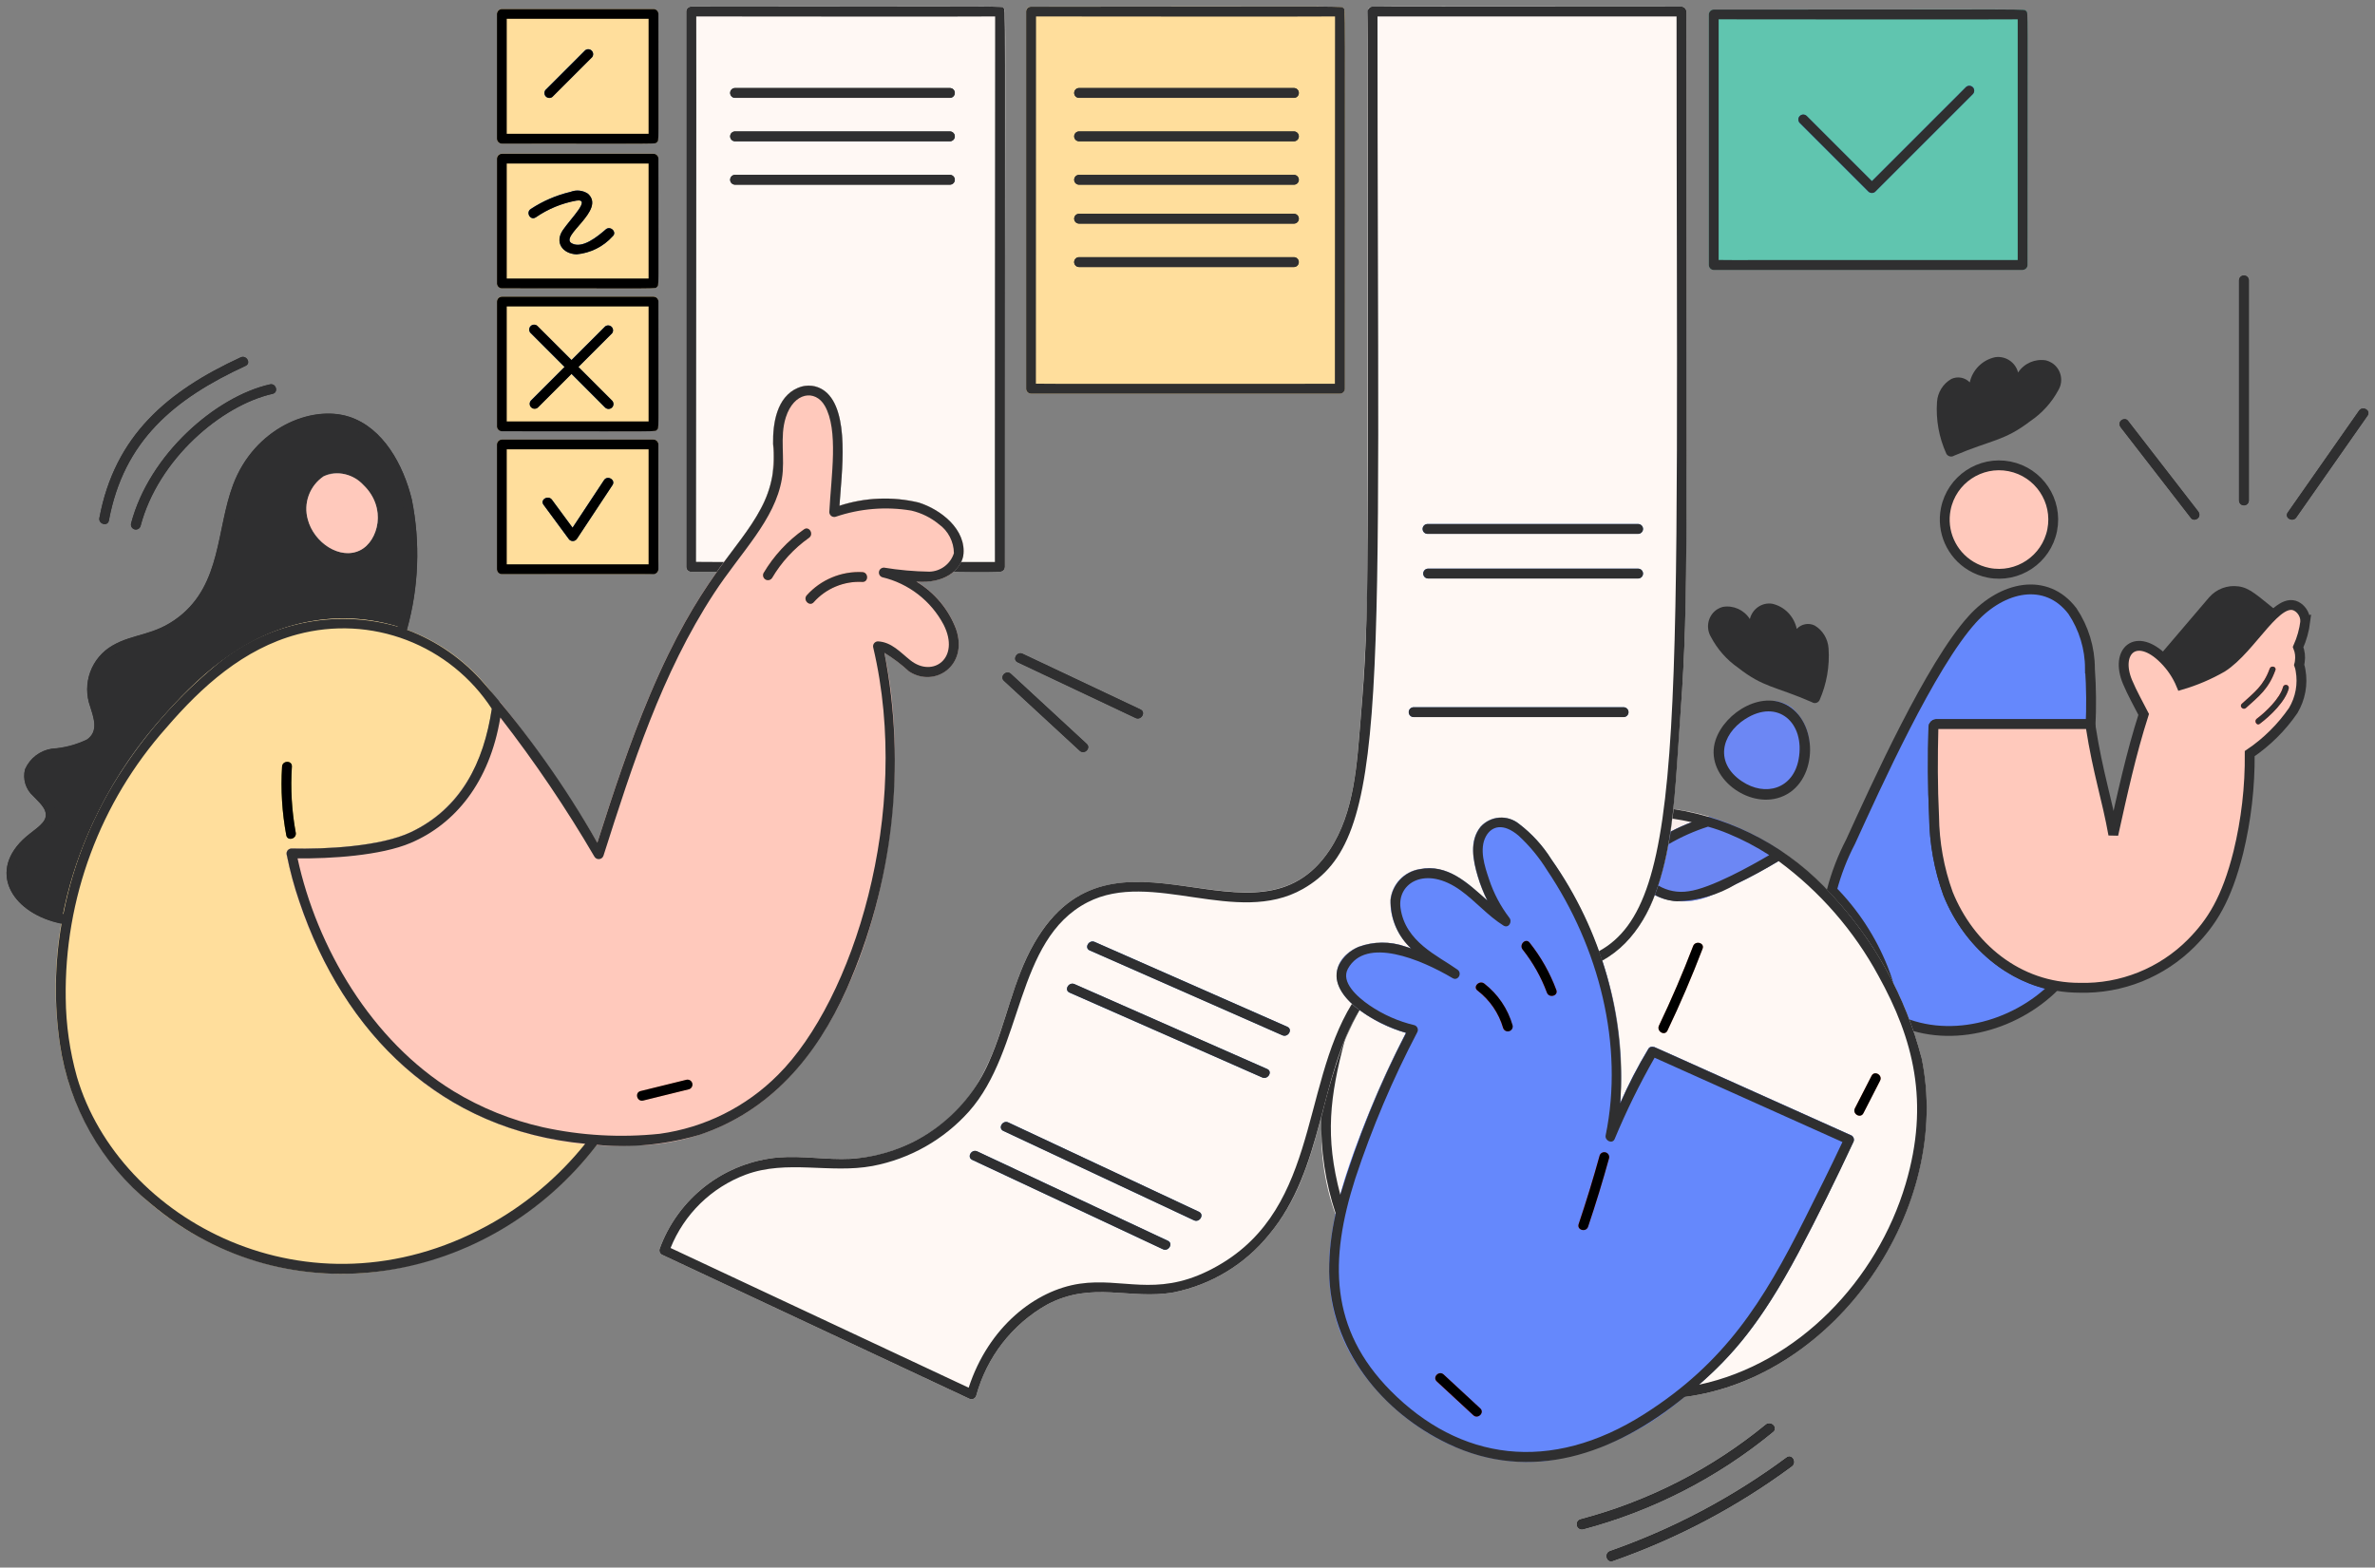 <?xml version="1.0" encoding="utf-8"?>
<svg xmlns="http://www.w3.org/2000/svg" fill="none" height="100%" overflow="visible" preserveAspectRatio="none" style="display: block;" viewBox="0 0 362 239" width="100%">
<rect x="0" y="0" width="362" height="239" fill="#808080" stroke="none"/>
<g id="Illustration">
<path d="M99.598 1.366H76.483C76.287 1.366 76.099 1.447 75.956 1.59C75.818 1.729 75.736 1.917 75.736 2.117V21.143C75.736 21.34 75.818 21.527 75.956 21.67C76.095 21.809 76.283 21.891 76.483 21.895C101.403 21.895 99.757 22.009 100.125 21.67C100.452 21.237 100.346 23.165 100.346 2.117C100.346 1.921 100.264 1.733 100.121 1.59C99.982 1.452 99.794 1.37 99.594 1.37L99.598 1.366Z" fill="#FFDE9C" id="vector 41"/>
<path d="M99.598 23.431H76.483C76.287 23.431 76.099 23.512 75.956 23.655C75.818 23.794 75.736 23.982 75.736 24.182V43.208C75.736 43.404 75.818 43.592 75.956 43.731C76.095 43.87 76.283 43.952 76.479 43.952C101.399 43.952 99.753 44.066 100.121 43.731C100.444 43.315 100.341 45.271 100.341 24.178C100.341 23.982 100.26 23.794 100.117 23.651C99.978 23.512 99.79 23.431 99.59 23.431H99.598Z" fill="#FFDE9C" id="vector 42"/>
<path d="M99.598 45.218H76.483C76.287 45.218 76.099 45.3 75.96 45.439C75.822 45.578 75.74 45.765 75.74 45.961V64.987C75.74 65.183 75.822 65.371 75.96 65.51C76.099 65.649 76.287 65.731 76.483 65.731C101.403 65.731 99.757 65.845 100.125 65.51C100.448 65.081 100.346 67.009 100.346 45.953C100.341 45.757 100.26 45.569 100.121 45.43C99.982 45.291 99.794 45.214 99.598 45.21V45.218Z" fill="#FFDE9C" id="vector 43"/>
<path d="M99.598 67.009H76.483C76.287 67.009 76.099 67.091 75.96 67.23C75.822 67.369 75.74 67.557 75.74 67.753V86.779C75.74 86.975 75.822 87.167 75.96 87.306C76.099 87.445 76.287 87.526 76.487 87.526C101.408 87.526 99.761 87.641 100.129 87.306C100.456 86.873 100.35 88.801 100.35 67.749C100.35 67.553 100.264 67.365 100.125 67.226C99.986 67.087 99.798 67.009 99.602 67.005L99.598 67.009Z" fill="#FFDE9C" id="vector 44"/>
<path d="M89.195 7.652L83.129 13.718C83.015 13.861 82.957 14.044 82.97 14.228C82.982 14.412 83.059 14.584 83.19 14.714C83.321 14.845 83.497 14.918 83.676 14.931C83.856 14.943 84.04 14.882 84.183 14.767L90.248 8.702C90.363 8.559 90.42 8.375 90.408 8.191C90.395 8.007 90.318 7.836 90.187 7.705C90.056 7.574 89.885 7.501 89.701 7.489C89.517 7.476 89.338 7.538 89.195 7.652Z" fill="#2755A0" id="vector 59"/>
<path d="M92.311 34.974C91.057 36.06 88.758 37.96 87.148 37.094C85.143 36.02 92.421 32.037 89.599 29.521C89.215 29.268 88.774 29.108 88.316 29.059C87.859 29.01 87.393 29.072 86.964 29.243C84.804 29.75 82.753 30.632 80.899 31.849C80.098 32.372 80.846 33.671 81.654 33.14C83.517 31.853 85.633 30.983 87.859 30.579C90.159 30.244 87.05 33.238 85.792 35.076C84.51 36.959 85.739 38.687 87.883 38.773C89.995 38.581 91.956 37.604 93.373 36.032C94.104 35.399 93.03 34.345 92.307 34.974H92.311Z" fill="#2755A0" id="vector 60"/>
<path d="M88.157 55.944L93.283 50.818C93.398 50.675 93.455 50.491 93.443 50.307C93.43 50.124 93.353 49.952 93.222 49.821C93.091 49.691 92.92 49.617 92.736 49.605C92.552 49.593 92.372 49.654 92.23 49.768L87.103 54.882L81.875 49.666C81.732 49.548 81.552 49.486 81.364 49.495C81.181 49.503 81.005 49.58 80.87 49.711C80.74 49.842 80.662 50.017 80.65 50.201C80.641 50.385 80.699 50.569 80.817 50.712L86.033 55.94L80.907 61.066C80.793 61.209 80.731 61.389 80.744 61.573C80.752 61.757 80.829 61.928 80.96 62.059C81.091 62.19 81.262 62.267 81.446 62.279C81.63 62.292 81.81 62.234 81.957 62.12L87.083 56.994L92.225 62.132C92.368 62.263 92.556 62.337 92.748 62.333C92.944 62.333 93.128 62.251 93.263 62.112C93.402 61.973 93.479 61.789 93.483 61.597C93.483 61.401 93.414 61.213 93.283 61.074L88.157 55.94V55.944Z" fill="#2755A0" id="vector 61"/>
<path d="M92.058 73.202L87.263 80.452L84.126 76.196C83.562 75.428 82.263 76.171 82.835 76.951L86.65 82.13C86.719 82.241 86.813 82.331 86.928 82.392C87.042 82.453 87.169 82.486 87.295 82.486C87.422 82.486 87.553 82.453 87.663 82.392C87.777 82.331 87.871 82.237 87.941 82.13L93.345 73.957C93.88 73.153 92.585 72.405 92.058 73.202Z" fill="#2755A0" id="vector 62"/>
<path d="M75.744 21.156C75.744 21.352 75.826 21.54 75.969 21.678C76.108 21.817 76.296 21.899 76.496 21.899C101.416 21.899 99.77 22.013 100.137 21.678C100.46 21.25 100.358 23.174 100.358 2.126C100.358 1.929 100.276 1.737 100.137 1.599C99.998 1.46 99.811 1.378 99.61 1.378H76.496C76.299 1.378 76.108 1.46 75.969 1.603C75.83 1.746 75.748 1.929 75.744 2.13V21.16V21.156ZM77.239 2.869H98.859V20.4H77.239V2.869Z" fill="black" id="vector 99"/>
<path d="M75.744 43.217C75.744 43.413 75.826 43.6 75.969 43.743C76.108 43.882 76.296 43.964 76.496 43.964C101.416 43.964 99.77 44.078 100.137 43.743C100.46 43.315 100.358 45.238 100.358 24.186C100.358 23.99 100.276 23.802 100.137 23.664C99.998 23.525 99.811 23.443 99.614 23.443H76.5C76.304 23.443 76.116 23.525 75.973 23.664C75.834 23.802 75.752 23.99 75.748 24.191V43.225L75.744 43.217ZM77.239 24.934H98.859V42.469H77.239V24.934Z" fill="black" id="vector 100"/>
<path d="M75.744 65.004C75.744 65.2 75.826 65.388 75.969 65.531C76.108 65.67 76.296 65.751 76.496 65.751C101.416 65.751 99.77 65.866 100.137 65.531C100.46 65.102 100.358 67.026 100.358 45.974C100.358 45.778 100.276 45.59 100.137 45.451C99.998 45.312 99.811 45.23 99.614 45.23H76.5C76.304 45.23 76.116 45.312 75.973 45.451C75.834 45.59 75.752 45.778 75.748 45.974V65.008L75.744 65.004ZM77.239 46.721H98.859V64.256H77.239V46.721Z" fill="black" id="vector 101"/>
<path d="M75.744 86.791C75.744 86.987 75.826 87.179 75.965 87.318C76.103 87.457 76.291 87.538 76.492 87.538H99.606C99.802 87.534 99.99 87.453 100.129 87.314C100.268 87.175 100.35 86.987 100.354 86.791V67.765C100.354 67.569 100.272 67.381 100.133 67.238C99.994 67.099 99.806 67.017 99.61 67.017H76.496C76.299 67.017 76.112 67.099 75.969 67.238C75.83 67.377 75.748 67.565 75.744 67.765V86.791ZM77.239 68.508H98.859V86.044H77.239V68.508Z" fill="black" id="vector 102"/>
<path d="M84.191 14.784L90.257 8.718C90.367 8.575 90.416 8.395 90.404 8.216C90.391 8.036 90.314 7.868 90.187 7.738C90.061 7.611 89.889 7.534 89.709 7.521C89.529 7.509 89.35 7.562 89.207 7.668L83.141 13.734C83.031 13.877 82.982 14.057 82.994 14.236C83.006 14.416 83.084 14.584 83.211 14.714C83.337 14.841 83.509 14.918 83.689 14.931C83.868 14.943 84.048 14.89 84.191 14.784Z" fill="black" id="vector 117"/>
<path d="M81.659 33.144C83.521 31.857 85.637 30.983 87.863 30.583C90.163 30.248 87.054 33.242 85.796 35.08C84.51 36.963 85.743 38.691 87.888 38.777C89.999 38.585 91.96 37.608 93.377 36.036C94.104 35.407 93.046 34.349 92.332 34.99C91.078 36.077 88.778 37.976 87.165 37.11C85.163 36.036 92.438 32.053 89.615 29.537C89.231 29.28 88.79 29.125 88.333 29.076C87.875 29.027 87.41 29.088 86.981 29.259C84.82 29.762 82.769 30.648 80.915 31.866C80.09 32.38 80.842 33.675 81.65 33.144H81.659Z" fill="black" id="vector 118"/>
<path d="M93.291 61.074L88.165 55.948L93.291 50.822C93.402 50.679 93.451 50.499 93.439 50.32C93.426 50.14 93.349 49.972 93.222 49.842C93.095 49.715 92.924 49.638 92.744 49.625C92.564 49.613 92.385 49.666 92.242 49.772L87.115 54.898L81.887 49.67C81.744 49.556 81.565 49.499 81.381 49.507C81.197 49.515 81.025 49.593 80.895 49.723C80.764 49.854 80.686 50.026 80.674 50.209C80.662 50.393 80.719 50.573 80.833 50.72L86.062 55.948L80.936 61.074C80.805 61.217 80.731 61.405 80.735 61.597C80.735 61.793 80.817 61.977 80.956 62.112C81.095 62.251 81.279 62.328 81.471 62.333C81.667 62.333 81.855 62.263 81.993 62.132L87.12 57.006L92.238 62.136C92.381 62.275 92.569 62.353 92.769 62.353C92.969 62.353 93.157 62.271 93.296 62.132C93.434 61.993 93.512 61.801 93.512 61.601C93.512 61.401 93.43 61.213 93.291 61.07V61.074Z" fill="black" id="vector 119"/>
<path d="M86.662 82.135C86.732 82.245 86.826 82.335 86.94 82.396C87.054 82.457 87.181 82.49 87.308 82.49C87.434 82.49 87.565 82.457 87.675 82.396C87.79 82.335 87.883 82.241 87.953 82.135L93.357 73.961C93.888 73.157 92.593 72.405 92.066 73.206L87.275 80.456L84.138 76.2C83.574 75.432 82.275 76.175 82.847 76.955L86.666 82.135H86.662Z" fill="black" id="vector 120"/>
<path d="M318.553 101.941C318.549 98.816 317.618 95.761 315.882 93.163C311.862 87.898 305.172 89.401 300.634 94.409C294.262 101.43 285.999 119.737 282.061 128.344C280.84 130.688 279.884 133.163 279.214 135.72C282.584 139.135 285.239 143.187 287.016 147.643C288.004 150.045 288.547 152.61 288.621 155.204C296.631 159.342 306.973 156.658 313.259 150.307C306.712 149.179 300.095 144.167 296.909 136.243C295.544 132.461 294.825 128.478 294.785 124.459C294.56 119.929 294.572 115.387 294.687 110.857C294.687 110.739 294.736 110.625 294.821 110.543C294.903 110.457 295.017 110.412 295.136 110.408H318.206C318.304 110.408 318.398 110.441 318.475 110.498C318.553 110.559 318.61 110.641 318.639 110.735C318.782 107.806 318.753 104.869 318.557 101.941H318.553Z" fill="#6588FC" id="vector" stroke="#2F2F30" stroke-width="1.5"/>
<path d="M341.173 89.401C340.348 89.287 339.511 89.385 338.735 89.675C337.955 89.969 337.264 90.451 336.717 91.076C335.569 92.407 330.553 98.305 329.181 99.915C330.607 101.14 331.722 102.684 332.44 104.42C334.626 103.783 336.729 102.888 338.702 101.757C342.137 99.572 343.935 95.883 347.133 93.241C344.028 90.778 342.967 89.642 341.173 89.397V89.401Z" fill="#2F2F30" id="vector 4"/>
<path d="M351.369 94.699C351.369 94.286 351.266 93.882 351.074 93.514C350.882 93.147 350.609 92.836 350.274 92.595C347.206 90.414 343.297 98.832 338.706 101.749C336.733 102.88 334.638 103.775 332.457 104.416C331.852 102.958 330.966 101.634 329.851 100.519C325.595 96.231 322.298 99.274 324.288 103.999C324.998 105.682 325.909 107.296 326.742 108.921C324.831 114.877 323.483 121.085 322.115 127.253C321.126 121.694 319.791 118.01 318.651 110.727C318.626 110.633 318.569 110.551 318.488 110.49C318.41 110.429 318.316 110.4 318.218 110.4H295.148C295.03 110.4 294.915 110.449 294.834 110.535C294.748 110.621 294.703 110.731 294.699 110.849C294.584 115.383 294.572 119.921 294.797 124.451C294.838 128.47 295.557 132.457 296.921 136.235C300.152 144.261 307.48 150.609 316.997 150.601C320.15 150.682 323.283 150.119 326.212 148.942C329.136 147.766 331.795 146.005 334.017 143.767C337.089 140.659 339.364 137.15 341.165 129.965C342.366 125.035 342.95 119.974 342.905 114.901C345.507 113.141 347.758 110.911 349.539 108.321C350.633 106.483 351.03 104.31 350.654 102.206C350.613 101.92 350.543 101.639 350.441 101.365C350.49 101.193 350.527 101.018 350.543 100.838C350.65 100.103 350.56 99.351 350.282 98.657C350.846 97.399 351.217 96.063 351.385 94.695L351.369 94.699Z" fill="#FFC9BC" id="vector 5" stroke="#2F2F30" stroke-width="1.5"/>
<path d="M345.952 101.937C345.001 104.555 343.645 105.527 341.7 107.3C341.271 107.688 341.909 108.321 342.325 107.933C344.441 106.009 345.769 105.041 346.81 102.174C347.014 101.63 346.148 101.398 345.952 101.937Z" fill="#FF4848" id="vector 7"/>
<path d="M343.971 109.583C343.518 109.926 343.963 110.702 344.425 110.355C346.054 109.134 348.35 106.928 348.848 104.955C348.873 104.845 348.848 104.727 348.791 104.628C348.73 104.53 348.636 104.461 348.526 104.428C348.415 104.4 348.297 104.412 348.195 104.465C348.093 104.518 348.015 104.608 347.982 104.718C347.553 106.45 345.34 108.562 343.971 109.583Z" fill="#FF4848" id="vector 8"/>
<path d="M341.271 42.702V76.339C341.284 76.531 341.365 76.71 341.504 76.841C341.643 76.972 341.827 77.045 342.019 77.045C342.211 77.045 342.395 76.972 342.534 76.841C342.672 76.71 342.754 76.531 342.766 76.339V42.702C342.754 42.51 342.672 42.33 342.534 42.2C342.395 42.069 342.211 41.995 342.019 41.995C341.827 41.995 341.643 42.069 341.504 42.2C341.365 42.33 341.284 42.51 341.271 42.702Z" fill="#2F2F30" id="vector 10"/>
<path d="M324.333 64.134C323.847 63.505 322.552 64.256 323.287 65.192L333.964 78.993C334.458 79.635 335.745 78.871 335.022 77.936L324.333 64.134Z" fill="#2F2F30" id="vector 11"/>
<path d="M349.992 78.895L360.865 63.362C361.417 62.569 360.122 61.826 359.574 62.606L348.701 78.14C348.142 78.932 349.437 79.676 349.992 78.895Z" fill="#2F2F30" id="vector 12"/>
<path d="M62.755 76.13C61.468 70.861 58.389 65.216 53.234 63.537C47.434 61.654 38.77 65.269 35.527 73.888C32.966 80.693 33.75 89.005 27.252 94.049C23.502 96.958 20.39 96.533 17.155 98.404C15.582 99.306 14.377 100.732 13.752 102.431C13.127 104.13 13.119 105.997 13.736 107.704C14.271 109.444 15.063 111.482 13.246 112.745C11.563 113.553 9.741 114.027 7.878 114.142C6.992 114.28 6.155 114.64 5.444 115.187C4.733 115.735 4.174 116.453 3.814 117.274C3.622 118.006 3.643 118.778 3.863 119.496C4.084 120.219 4.5 120.865 5.068 121.363C5.816 122.2 7.196 123.246 6.951 124.537C6.702 125.791 4.823 126.689 3.422 128.066C-1.88 133.27 2.156 139.392 9.369 140.789C11.518 128.813 17.04 117.699 25.291 108.754C31.328 102.01 38.031 96.361 47.454 94.719C52.331 93.857 57.351 94.299 62.004 95.998C63.829 89.528 64.087 82.719 62.755 76.13ZM57.343 80.64C55.448 86.848 48.3 84.418 46.919 79.222C46.572 78.009 46.621 76.714 47.054 75.53C47.487 74.345 48.283 73.324 49.329 72.618C53.193 70.506 58.903 75.55 57.343 80.64Z" fill="#2F2F30" id="vector 13"/>
<path d="M49.664 146.969C46.915 141.721 44.905 136.117 43.692 130.316C43.664 130.206 43.66 130.092 43.684 129.977C43.709 129.863 43.754 129.761 43.823 129.667C43.892 129.573 43.982 129.504 44.084 129.451C44.186 129.397 44.301 129.373 44.415 129.369C49.562 129.487 57.976 129.079 62.641 126.861C70.169 123.279 74.028 115.967 75.013 107.622C75.037 107.418 75.139 107.226 75.291 107.087C75.446 106.949 75.642 106.871 75.85 106.863C72.803 102.304 68.498 98.73 63.458 96.57C58.417 94.413 52.858 93.767 47.454 94.711C38.113 96.337 31.381 101.941 25.291 108.746C11.649 123.981 6.584 142.182 9.116 159.154C12.461 181.627 35.164 196.793 57.698 193.84C70.9 192.035 82.855 185.091 90.963 174.516C72.17 173.335 58.16 163.275 49.668 146.965L49.664 146.969Z" fill="#FFDE9C" id="vector 14"/>
<path d="M140.011 76.616C136.02 75.669 131.846 75.836 127.945 77.106C128.272 72.172 129.587 62.606 125.715 59.624C125.139 59.187 124.457 58.91 123.738 58.824C123.019 58.738 122.292 58.844 121.626 59.13C118.375 60.494 117.779 64.567 117.832 67.667C118.265 71.065 117.615 74.513 115.981 77.527C112.538 84.038 106.611 88.07 99.071 105.899C95.955 113.267 93.459 120.881 91.037 128.483C86.65 121.008 81.724 113.864 76.291 107.108C75.846 106.593 75.086 107.03 75.017 107.639C74.033 116.004 70.156 123.295 62.645 126.877C57.98 129.099 49.566 129.508 44.419 129.385C44.305 129.385 44.191 129.414 44.088 129.467C43.986 129.52 43.896 129.594 43.827 129.683C43.758 129.773 43.709 129.879 43.688 129.994C43.664 130.104 43.668 130.223 43.696 130.333C46.176 143.101 53.891 157.593 65.957 166.089C74.915 172.188 85.625 175.19 96.449 174.638C103.462 174.643 110.287 172.367 115.896 168.156C133.316 155.175 139.664 121.821 134.795 99.515C136.127 100.327 137.377 101.271 138.52 102.333C142.396 104.906 147.633 101.52 145.721 95.9C144.578 92.869 142.445 90.312 139.668 88.641C143.401 88.98 145.652 87.449 146.493 85.688C148.229 82.028 144.259 77.968 140.003 76.62L140.011 76.616Z" fill="#FFC9BC" id="vector 15"/>
<path d="M98.013 167.797L105.027 166.069C105.206 166.008 105.357 165.877 105.447 165.71C105.537 165.542 105.558 165.342 105.508 165.158C105.459 164.974 105.337 164.819 105.178 164.717C105.014 164.619 104.818 164.586 104.634 164.623L97.621 166.351C97.441 166.412 97.29 166.543 97.2 166.71C97.111 166.878 97.09 167.078 97.139 167.262C97.188 167.445 97.311 167.601 97.47 167.703C97.633 167.801 97.829 167.834 98.013 167.797Z" fill="#FC9070" id="vector 16"/>
<path d="M55.399 73.953C54.655 73.124 53.671 72.548 52.584 72.307C51.498 72.066 50.358 72.176 49.337 72.618C48.291 73.324 47.491 74.341 47.058 75.53C46.625 76.714 46.576 78.009 46.923 79.222C47.842 82.67 51.8 85.443 54.892 83.899C57.702 82.486 58.969 77.388 55.403 73.957L55.399 73.953Z" fill="#FFC9BC" id="vector 17"/>
<path d="M117.668 88.127C119.09 85.709 121.005 83.621 123.293 82C124.073 81.448 123.325 80.154 122.537 80.709C120.033 82.469 117.934 84.741 116.378 87.371C116.292 87.543 116.271 87.739 116.324 87.922C116.378 88.106 116.5 88.261 116.664 88.359C116.827 88.458 117.023 88.486 117.211 88.441C117.399 88.396 117.558 88.286 117.664 88.127H117.668Z" fill="#FC9070" id="vector 18"/>
<path d="M124.024 91.811C124.947 90.769 126.095 89.953 127.377 89.417C128.66 88.882 130.049 88.641 131.438 88.715C132.397 88.768 132.393 87.269 131.438 87.22C129.853 87.142 128.268 87.42 126.801 88.033C125.335 88.645 124.024 89.573 122.962 90.753C122.325 91.472 123.379 92.53 124.02 91.811H124.024Z" fill="#FC9070" id="vector 19"/>
<path d="M45.073 126.943C44.46 123.622 44.264 120.24 44.485 116.87C44.546 115.91 43.051 115.914 42.99 116.87C42.773 120.375 42.99 123.891 43.631 127.343C43.807 128.286 45.248 127.886 45.073 126.947V126.943Z" fill="#77751E" id="vector 20"/>
<path d="M21.415 80.211C24.09 70.003 33.75 61.793 41.544 60.041C42.483 59.833 42.087 58.391 41.148 58.599C32.958 60.437 22.746 69.207 19.977 79.811C19.936 79.998 19.969 80.194 20.067 80.358C20.165 80.521 20.324 80.644 20.508 80.693C20.692 80.746 20.888 80.721 21.059 80.632C21.227 80.542 21.358 80.391 21.419 80.207L21.415 80.211Z" fill="#2F2F30" id="vector 21"/>
<path d="M37.439 55.773C38.313 55.368 37.553 54.082 36.687 54.482C25.532 59.624 17.498 66.401 15.149 78.969C14.973 79.909 16.415 80.313 16.591 79.365C18.85 67.271 26.431 60.85 37.439 55.773Z" fill="#2F2F30" id="vector 22"/>
<path d="M154.078 102.737C153.372 102.084 152.31 103.142 153.021 103.795L164.576 114.46C165.282 115.114 166.344 114.056 165.634 113.414L154.078 102.737Z" fill="#2F2F30" id="vector 23"/>
<path d="M173.08 109.456C173.946 109.873 174.706 108.574 173.836 108.166L155.867 99.674C155.006 99.257 154.242 100.556 155.112 100.965L173.08 109.456Z" fill="#2F2F30" id="vector 24"/>
<path d="M292.857 161.204C290.12 150.801 284.536 141.361 276.731 133.956C275.101 132.436 273.353 131.048 271.502 129.802C271.605 129.871 271.686 129.969 271.739 130.08C271.792 130.19 271.821 130.312 271.817 130.435C271.813 130.557 271.776 130.676 271.715 130.782C271.654 130.888 271.564 130.978 271.462 131.044C269.24 132.404 266.952 133.645 264.608 134.773C260.576 136.693 258.125 137.951 254.31 137.224C253.579 137.077 252.873 136.823 252.219 136.468C250.781 140.626 247.951 144.159 244.205 146.463C246.607 153.443 247.542 160.849 246.946 168.209C248.196 165.362 249.625 162.601 251.226 159.938C251.304 159.791 251.435 159.677 251.594 159.619C251.749 159.562 251.925 159.566 252.08 159.632C252.317 159.685 249.838 158.586 282.204 173.119C282.372 173.221 282.498 173.384 282.547 173.576C282.596 173.768 282.572 173.969 282.474 174.14C279.909 179.646 276.931 185.687 274.141 190.94C267.994 202.499 263.301 207.634 256.737 212.989C279.708 210.101 297.693 184.245 292.861 161.204H292.857Z" fill="#FFF8F4" id="vector 25"/>
<path d="M255.078 123.348C255.025 123.834 254.649 126.759 254.645 126.783C255.793 126.183 256.982 125.66 258.199 125.215C258.918 124.819 259.714 124.582 260.531 124.508C258.746 123.973 256.924 123.585 255.078 123.344V123.348Z" fill="#F9EEEB" id="vector 26"/>
<path d="M207.231 153.995C204.56 158.925 202.644 164.223 201.546 169.717C201.084 174.933 201.766 180.189 203.543 185.115C206.079 175.529 209.686 166.257 214.294 157.479C211.745 156.76 209.351 155.58 207.231 153.995Z" fill="#FFF8F4" id="vector 27"/>
<path d="M271.502 129.802C268.129 127.498 264.428 125.717 260.523 124.512C259.706 124.582 258.91 124.823 258.191 125.219C256.973 125.664 255.785 126.187 254.637 126.787C254.188 130.096 253.371 133.343 252.203 136.472C253.661 137.138 255.25 137.46 256.851 137.416C258.452 137.375 260.025 136.962 261.442 136.219C264.898 134.736 268.243 133.004 271.453 131.048C271.56 130.982 271.645 130.897 271.707 130.79C271.768 130.684 271.805 130.562 271.809 130.439C271.813 130.317 271.788 130.194 271.735 130.084C271.682 129.973 271.6 129.875 271.498 129.806L271.502 129.802Z" fill="#6C87F4" id="vector 28"/>
<path d="M282.196 173.115C249.094 158.255 252.313 159.681 252.072 159.628C251.917 159.562 251.745 159.562 251.586 159.615C251.427 159.673 251.296 159.783 251.218 159.934C249.613 162.597 248.183 165.358 246.938 168.205C247.804 154.971 244.103 141.843 236.452 131.007C235.145 128.924 233.479 127.094 231.522 125.603C230.681 124.921 229.615 124.582 228.532 124.655C227.45 124.729 226.441 125.215 225.702 126.007C223.917 128.168 224.513 131.162 225.244 133.625C225.62 134.883 226.102 136.104 226.686 137.281C223.668 134.605 220.621 131.652 216.352 132.514C210.666 133.662 210.72 140.324 215.057 144.588C212.504 143.526 209.653 143.444 207.047 144.363C203.433 145.948 202.281 149.526 206.055 153.039C208.448 155.094 211.259 156.605 214.294 157.463C211.369 163.181 208.783 169.063 206.557 175.084C201.987 187.501 200.014 199.158 207.995 209.737C214.351 218.16 224.754 223.935 235.652 222.735C243.466 221.579 250.781 218.193 256.716 212.976C263.276 207.626 267.957 202.52 274.121 190.928C276.91 185.675 279.884 179.638 282.453 174.128C282.551 173.956 282.58 173.756 282.531 173.564C282.482 173.372 282.363 173.205 282.196 173.103V173.115Z" fill="#6588FC" id="vector 30"/>
<path d="M273.099 107.872C267.246 103.616 256.643 113.77 265.302 119.529C266.033 120.101 266.883 120.513 267.785 120.726C268.688 120.938 269.632 120.955 270.543 120.775C271.453 120.591 272.315 120.211 273.067 119.664C273.818 119.112 274.439 118.41 274.893 117.597C275.738 116.012 276.016 114.186 275.693 112.418C275.366 110.649 274.452 109.048 273.095 107.868L273.099 107.872Z" fill="#6C87F4" id="vector 31"/>
<path d="M220.041 209.562C219.334 208.908 218.276 209.966 218.983 210.62L224.546 215.77C225.252 216.424 226.31 215.37 225.592 214.725L220.041 209.562Z" fill="#FF5555" id="vector 32"/>
<path d="M243.809 176.191C242.833 179.699 241.767 183.179 240.615 186.627C240.308 187.542 241.75 187.934 242.057 187.023C243.217 183.576 244.279 180.095 245.251 176.587C245.292 176.399 245.259 176.207 245.157 176.044C245.055 175.88 244.899 175.762 244.716 175.713C244.532 175.66 244.336 175.684 244.164 175.77C243.997 175.86 243.866 176.011 243.805 176.191H243.809Z" fill="#FF5555" id="vector 33"/>
<path d="M226.241 149.959C225.489 149.379 224.427 150.429 225.183 151.017C227.062 152.459 228.43 154.461 229.092 156.736C229.153 156.915 229.284 157.067 229.451 157.156C229.619 157.246 229.819 157.267 230.003 157.214C230.187 157.165 230.342 157.046 230.444 156.883C230.542 156.719 230.575 156.523 230.538 156.339C229.815 153.815 228.316 151.581 226.245 149.963L226.241 149.959Z" fill="#FF5555" id="vector 34"/>
<path d="M233.132 143.706C232.535 142.954 231.482 144.016 232.074 144.764C233.642 146.745 234.892 148.959 235.77 151.328C236.101 152.222 237.547 151.834 237.212 150.931C236.244 148.321 234.868 145.883 233.132 143.706Z" fill="#FF5555" id="vector 35"/>
<path d="M269.174 217.224C260.891 224.013 251.247 228.943 240.892 231.676C240.705 231.733 240.549 231.86 240.455 232.031C240.361 232.203 240.337 232.403 240.39 232.591C240.443 232.779 240.566 232.938 240.733 233.04C240.901 233.142 241.101 233.167 241.289 233.122C251.888 230.307 261.761 225.247 270.232 218.274C270.975 217.674 269.913 216.62 269.174 217.224Z" fill="black" id="vector 36"/>
<path d="M245.414 236.516C244.511 236.831 244.903 238.276 245.81 237.958C255.577 234.547 264.775 229.682 273.091 223.531C273.855 222.963 273.112 221.664 272.336 222.24C264.13 228.322 255.05 233.138 245.41 236.516H245.414Z" fill="black" id="vector 37"/>
<path d="M254.151 157.132C256.103 153.043 257.888 148.877 259.506 144.641C259.849 143.743 258.403 143.355 258.064 144.245C256.491 148.354 254.756 152.398 252.86 156.372C252.452 157.234 253.738 157.994 254.151 157.132Z" fill="#FC9070" id="vector 38"/>
<path d="M152.416 1.047C150.766 0.941 143.042 1.006 105.333 1.006C105.137 1.006 104.945 1.088 104.806 1.231C104.667 1.374 104.585 1.558 104.581 1.758V86.427C104.581 86.624 104.663 86.816 104.802 86.954C104.941 87.093 105.129 87.175 105.329 87.175H109.258C112.603 82.469 116.745 78.075 117.693 72.695C117.901 71.025 117.946 69.342 117.828 67.663C117.775 64.571 118.371 60.49 121.622 59.126C123.795 58.211 126.409 59.02 127.622 62.553C129.032 66.654 128.252 72.503 127.945 77.102C131.846 75.832 136.02 75.665 140.011 76.612C145.631 78.393 149.063 84.001 145.317 87.175H152.428C152.624 87.175 152.812 87.093 152.955 86.95C153.094 86.811 153.176 86.624 153.176 86.423C153.176 15.037 153.319 3.58 153.155 1.672C153.123 1.407 153.11 1.088 152.416 1.043V1.047Z" fill="#FFF8F4" id="vector 45"/>
<path d="M203.923 1.035C201.713 0.953 192.935 1.01 157.138 1.01C156.942 1.01 156.754 1.092 156.611 1.235C156.472 1.374 156.39 1.562 156.39 1.762V59.277C156.39 59.473 156.472 59.661 156.611 59.8C156.75 59.939 156.938 60.021 157.134 60.021H204.217C204.413 60.021 204.601 59.939 204.74 59.8C204.879 59.661 204.96 59.473 204.96 59.277C204.96 15.748 205.066 5.013 204.972 2.277C204.94 1.219 204.936 1.076 203.915 1.039L203.923 1.035Z" fill="#FFDE9C" id="vector 46"/>
<path d="M308.815 1.668C308.362 1.329 312.173 1.448 261.205 1.448C261.009 1.448 260.821 1.529 260.682 1.672C260.543 1.811 260.462 1.999 260.462 2.199V40.398C260.462 40.594 260.543 40.782 260.682 40.921C260.821 41.06 261.009 41.142 261.205 41.142H308.292C308.488 41.142 308.68 41.06 308.815 40.921C308.954 40.782 309.036 40.594 309.04 40.394C309.04 -0.562 309.158 2.036 308.815 1.668Z" fill="#60C5AF" id="vector 47"/>
<path d="M144.815 13.419H111.987C111.795 13.428 111.615 13.513 111.484 13.652C111.354 13.791 111.28 13.975 111.28 14.167C111.28 14.359 111.354 14.543 111.484 14.682C111.615 14.82 111.795 14.902 111.987 14.914H144.815C145.007 14.906 145.186 14.82 145.317 14.682C145.448 14.543 145.521 14.359 145.521 14.167C145.521 13.975 145.448 13.791 145.317 13.652C145.186 13.513 145.007 13.432 144.815 13.419Z" fill="#2F2F30" id="vector 48"/>
<path d="M144.815 20.041H111.987C111.795 20.053 111.615 20.134 111.484 20.273C111.354 20.412 111.28 20.596 111.28 20.788C111.28 20.98 111.354 21.164 111.484 21.303C111.615 21.442 111.795 21.523 111.987 21.535H144.815C145.007 21.527 145.186 21.442 145.317 21.303C145.448 21.164 145.521 20.98 145.521 20.788C145.521 20.596 145.448 20.412 145.317 20.273C145.186 20.134 145.007 20.053 144.815 20.041Z" fill="#2F2F30" id="vector 49"/>
<path d="M144.815 26.654H111.987C111.795 26.662 111.615 26.747 111.484 26.886C111.354 27.025 111.28 27.209 111.28 27.401C111.28 27.593 111.354 27.777 111.484 27.916C111.615 28.055 111.795 28.136 111.987 28.148H144.815C145.007 28.14 145.186 28.055 145.317 27.916C145.448 27.777 145.521 27.593 145.521 27.401C145.521 27.209 145.448 27.025 145.317 26.886C145.186 26.747 145.007 26.666 144.815 26.654Z" fill="#2F2F30" id="vector 50"/>
<path d="M164.433 14.914H197.261C197.453 14.906 197.632 14.82 197.763 14.682C197.894 14.543 197.967 14.359 197.967 14.167C197.967 13.975 197.894 13.791 197.763 13.652C197.632 13.513 197.453 13.432 197.261 13.419H164.433C164.241 13.428 164.061 13.513 163.93 13.652C163.8 13.791 163.726 13.975 163.726 14.167C163.726 14.359 163.8 14.543 163.93 14.682C164.061 14.82 164.241 14.902 164.433 14.914Z" fill="#2F2F30" id="vector 51"/>
<path d="M164.433 21.535H197.261C197.453 21.527 197.632 21.442 197.763 21.303C197.894 21.164 197.967 20.98 197.967 20.788C197.967 20.596 197.894 20.412 197.763 20.273C197.632 20.134 197.453 20.053 197.261 20.041H164.433C164.241 20.053 164.061 20.134 163.93 20.273C163.8 20.412 163.726 20.596 163.726 20.788C163.726 20.98 163.8 21.164 163.93 21.303C164.061 21.442 164.241 21.523 164.433 21.535Z" fill="#2F2F30" id="vector 52"/>
<path d="M164.433 28.153H197.261C197.453 28.14 197.632 28.059 197.763 27.92C197.894 27.781 197.967 27.597 197.967 27.405C197.967 27.213 197.894 27.029 197.763 26.89C197.632 26.752 197.453 26.67 197.261 26.658H164.433C164.241 26.666 164.061 26.752 163.93 26.89C163.8 27.029 163.726 27.213 163.726 27.405C163.726 27.597 163.8 27.781 163.93 27.92C164.061 28.059 164.241 28.14 164.433 28.153Z" fill="#2F2F30" id="vector 53"/>
<path d="M164.433 34.087H197.261C197.453 34.075 197.632 33.994 197.763 33.855C197.894 33.716 197.967 33.532 197.967 33.34C197.967 33.148 197.894 32.964 197.763 32.825C197.632 32.687 197.453 32.605 197.261 32.593H164.433C164.241 32.601 164.061 32.687 163.93 32.825C163.8 32.964 163.726 33.148 163.726 33.34C163.726 33.532 163.8 33.716 163.93 33.855C164.061 33.994 164.241 34.075 164.433 34.087Z" fill="#2F2F30" id="vector 54"/>
<path d="M197.253 40.705C197.445 40.696 197.624 40.611 197.755 40.472C197.886 40.333 197.959 40.149 197.959 39.957C197.959 39.765 197.886 39.581 197.755 39.442C197.624 39.303 197.445 39.222 197.253 39.21H164.429C164.237 39.218 164.057 39.303 163.926 39.442C163.796 39.581 163.722 39.765 163.722 39.957C163.722 40.149 163.796 40.333 163.926 40.472C164.057 40.611 164.237 40.692 164.429 40.705H197.253Z" fill="#2F2F30" id="vector 55"/>
<path d="M285.835 29.202L300.728 14.31C300.854 14.167 300.924 13.983 300.92 13.791C300.912 13.599 300.838 13.419 300.699 13.285C300.564 13.15 300.381 13.072 300.193 13.068C300.001 13.064 299.813 13.129 299.674 13.26L285.308 27.626L275.354 17.672C275.211 17.541 275.023 17.467 274.831 17.471C274.635 17.471 274.452 17.553 274.313 17.692C274.178 17.831 274.096 18.015 274.096 18.207C274.092 18.403 274.166 18.59 274.296 18.729L284.777 29.21C284.92 29.349 285.108 29.427 285.308 29.427C285.509 29.427 285.696 29.349 285.839 29.21L285.835 29.202Z" fill="#2755A0" id="vector 56"/>
<path d="M257.039 1.758C257.039 1.562 256.957 1.37 256.818 1.231C256.679 1.092 256.492 1.01 256.291 1.01C219.91 1.01 211.451 0.945 209.408 1.043C208.681 1.076 208.542 1.104 208.506 1.811C208.387 4.16 208.457 16.695 208.457 83.973C208.457 92.518 208.093 101.079 207.382 109.591C206.819 116.331 206.5 123.83 202.628 129.634C191.559 146.23 169.722 122.834 157.632 143.792C151.73 154.023 153.159 167.699 138.349 174.512C130.29 178.221 124.833 175.974 118.669 176.468C114.625 176.824 110.765 178.327 107.551 180.802C104.336 183.281 101.894 186.627 100.521 190.446C100.48 190.601 100.493 190.769 100.554 190.924C100.615 191.075 100.725 191.201 100.864 191.283L147.702 213.238C147.8 213.291 147.911 213.328 148.025 213.332C148.139 213.34 148.254 213.32 148.356 213.279C148.462 213.234 148.556 213.168 148.634 213.083C148.711 213.001 148.768 212.899 148.801 212.789C149.589 209.872 150.954 207.148 152.804 204.762C154.658 202.377 156.966 200.388 159.597 198.905C166.536 195.237 172.194 198.235 178.929 197.034C184.631 195.878 189.749 192.774 193.413 188.252C200.814 179.409 200.97 168.181 204.985 158.398C207.215 152.961 207.75 154.448 206.615 153.529C202.338 150.066 203.122 146.075 207.031 144.355C209.331 143.506 211.855 143.489 214.171 144.298C215.262 144.604 215.184 144.764 214.71 144.257C213.799 143.326 213.085 142.219 212.603 141.002C212.125 139.789 211.892 138.494 211.924 137.187C212.047 136.031 212.545 134.948 213.342 134.103C214.138 133.257 215.192 132.698 216.336 132.506C220.612 131.644 223.655 134.597 226.67 137.273C226.09 136.096 225.604 134.871 225.228 133.617C224.493 131.154 223.901 128.16 225.686 125.999C226.425 125.207 227.434 124.721 228.516 124.647C229.599 124.574 230.665 124.913 231.506 125.595C233.463 127.086 235.129 128.915 236.436 130.999C239.745 135.753 242.351 140.957 244.172 146.455C254.89 140.585 255.086 123.291 255.899 112.054C257.333 92.759 257.035 93.78 257.035 1.762L257.039 1.758Z" fill="#FFF8F4" id="vector 63"/>
<path d="M217.541 81.387H249.719C249.911 81.379 250.091 81.293 250.222 81.154C250.352 81.015 250.426 80.832 250.426 80.64C250.426 80.448 250.352 80.264 250.222 80.125C250.091 79.986 249.911 79.904 249.719 79.892H217.541C217.349 79.904 217.169 79.986 217.038 80.125C216.908 80.264 216.834 80.448 216.834 80.64C216.834 80.832 216.908 81.015 217.038 81.154C217.169 81.293 217.349 81.375 217.541 81.387Z" fill="#2755A0" id="vector 64"/>
<path d="M249.719 86.697H217.631C217.439 86.705 217.259 86.791 217.128 86.93C216.998 87.069 216.924 87.253 216.924 87.445C216.924 87.637 216.998 87.82 217.128 87.959C217.259 88.098 217.439 88.18 217.631 88.192H249.719C249.911 88.18 250.091 88.098 250.222 87.959C250.352 87.82 250.426 87.637 250.426 87.445C250.426 87.253 250.352 87.069 250.222 86.93C250.091 86.791 249.911 86.709 249.719 86.697Z" fill="#2755A0" id="vector 65"/>
<path d="M247.505 107.827H215.421C215.229 107.839 215.049 107.921 214.918 108.06C214.788 108.198 214.714 108.382 214.714 108.574C214.714 108.766 214.788 108.95 214.918 109.089C215.049 109.228 215.229 109.309 215.421 109.322H247.505C247.697 109.309 247.877 109.228 248.008 109.089C248.139 108.95 248.212 108.766 248.212 108.574C248.212 108.382 248.139 108.198 248.008 108.06C247.877 107.921 247.697 107.839 247.505 107.827Z" fill="#2755A0" id="vector 66"/>
<path d="M196.211 156.544L166.847 143.608C165.977 143.224 165.213 144.51 166.091 144.899L195.455 157.834C196.325 158.218 197.089 156.932 196.211 156.544Z" fill="#2755A0" id="vector 67"/>
<path d="M193.139 162.985L163.775 150.045C162.905 149.661 162.141 150.952 163.02 151.336L192.384 164.272C193.254 164.656 194.018 163.369 193.139 162.981V162.985Z" fill="#2755A0" id="vector 68"/>
<path d="M182.736 184.752L153.686 171.13C152.82 170.725 152.061 172.012 152.931 172.421L181.98 186.047C182.846 186.451 183.606 185.164 182.736 184.756V184.752Z" fill="#2755A0" id="vector 69"/>
<path d="M177.994 189.171L148.944 175.545C148.078 175.141 147.318 176.428 148.188 176.836L177.25 190.458C178.108 190.862 178.868 189.576 177.994 189.167V189.171Z" fill="#2755A0" id="vector 70"/>
<path d="M284.014 169.721L286.554 164.766C286.991 163.912 285.705 163.153 285.263 164.01L282.723 168.965C282.286 169.819 283.572 170.578 284.014 169.721Z" fill="#FC9070" id="vector 77"/>
<path d="M345.956 101.941C345.005 104.559 343.649 105.531 341.7 107.304C341.271 107.692 341.909 108.325 342.333 107.937C344.286 106.16 345.752 105.106 346.818 102.178C347.018 101.63 346.148 101.402 345.956 101.941Z" fill="#2F2F30" id="vector 81"/>
<path d="M343.979 109.587C343.526 109.93 343.971 110.706 344.433 110.359C346.063 109.138 348.358 106.932 348.856 104.959C348.881 104.849 348.856 104.731 348.799 104.633C348.738 104.535 348.644 104.465 348.534 104.432C348.424 104.404 348.305 104.416 348.203 104.469C348.101 104.522 348.023 104.612 347.991 104.722C347.554 106.462 345.327 108.574 343.979 109.587Z" fill="#2F2F30" id="vector 82"/>
<path d="M342.775 76.347V42.71C342.762 42.518 342.681 42.338 342.542 42.208C342.403 42.077 342.219 42.003 342.027 42.003C341.835 42.003 341.651 42.077 341.512 42.208C341.374 42.338 341.292 42.518 341.28 42.71V76.347C341.292 76.539 341.374 76.718 341.512 76.849C341.651 76.98 341.835 77.053 342.027 77.053C342.219 77.053 342.403 76.98 342.542 76.849C342.681 76.718 342.762 76.539 342.775 76.347Z" fill="#2F2F30" id="vector 84"/>
<path d="M333.964 78.998C334.458 79.639 335.741 78.871 335.01 77.94L324.333 64.138C323.838 63.497 322.552 64.26 323.275 65.196L333.964 78.998Z" fill="#2F2F30" id="vector 85"/>
<path d="M349.992 78.904L360.865 63.37C361.421 62.578 360.122 61.834 359.574 62.614L348.701 78.148C348.146 78.941 349.441 79.684 349.992 78.904Z" fill="#2F2F30" id="vector 86"/>
<path d="M146.82 84.745C147.372 80.738 143.422 77.699 140.019 76.62C136.029 75.673 131.854 75.84 127.953 77.111C128.28 72.176 129.599 62.61 125.723 59.629C125.147 59.191 124.465 58.914 123.746 58.828C123.027 58.742 122.3 58.848 121.634 59.134C118.383 60.498 117.787 64.571 117.84 67.671C118.269 71.069 117.619 74.521 115.985 77.531C112.53 84.071 106.607 88.094 99.079 105.903C95.959 113.28 93.475 120.869 91.045 128.487C86.147 119.884 80.4 111.797 73.898 104.334C70.712 100.601 66.627 97.738 62.032 96.022C63.833 89.552 64.087 82.747 62.775 76.159C61.489 70.89 58.409 65.245 53.254 63.566C47.454 61.683 38.787 65.31 35.547 73.916C32.982 80.721 33.771 89.034 27.272 94.078C23.523 96.986 20.402 96.566 17.175 98.432C15.602 99.335 14.398 100.76 13.773 102.46C13.148 104.163 13.139 106.029 13.756 107.733C14.295 109.473 15.088 111.511 13.266 112.773C11.583 113.582 9.761 114.056 7.895 114.17C7.008 114.309 6.171 114.668 5.46 115.216C4.75 115.763 4.19 116.482 3.827 117.303C3.639 118.034 3.655 118.802 3.876 119.525C4.096 120.248 4.513 120.893 5.081 121.392C5.832 122.229 7.213 123.275 6.964 124.565C6.714 125.819 4.827 126.722 3.43 128.094C-1.851 133.282 2.091 139.331 9.378 140.838C8.32 146.904 8.238 153.1 9.132 159.191C10.529 168.72 15.443 177.383 22.91 183.469C44.178 201.454 74.768 195.768 90.98 174.549C96.253 175.039 101.567 174.52 106.644 173.017C117.415 169.41 124.437 161.069 129.036 150.829C136.155 134.724 138.169 116.821 134.803 99.535C136.135 100.348 137.385 101.291 138.528 102.353C142.405 104.927 147.641 101.541 145.73 95.924C144.586 92.893 142.45 90.337 139.676 88.666C143.912 89.034 146.383 86.959 146.82 84.749V84.745ZM5.052 128.601C6.163 127.858 7.147 126.943 7.981 125.897C8.279 125.411 8.438 124.855 8.45 124.288C8.463 123.72 8.324 123.16 8.046 122.662C7.209 121.065 4.149 119.382 5.452 117.303C6.915 114.95 10.697 115.743 13.397 114.407C13.985 114.142 14.508 113.749 14.928 113.255C15.349 112.765 15.651 112.185 15.823 111.564C15.974 110.008 15.721 108.439 15.092 107.006C14.679 105.699 14.708 104.289 15.174 102.999C15.639 101.708 16.517 100.605 17.669 99.862C20.145 98.31 23.216 98.093 25.802 96.757C35.172 91.921 34.245 81.861 36.875 74.578C37.774 71.862 39.448 69.472 41.695 67.696C43.937 65.923 46.654 64.844 49.501 64.591C53.054 64.391 56.759 66.201 59.398 71.314C63.225 78.728 62.506 87.49 60.602 95.532C55.848 94.164 50.832 93.992 45.996 95.026C41.16 96.059 36.65 98.269 32.868 101.459C27.456 105.948 22.738 111.205 18.858 117.066C14.344 123.81 11.216 131.383 9.659 139.343C3.512 138.032 -0.311 133.245 5.052 128.605V128.601ZM74.2 186.913C47.033 201.678 18.159 186.026 11.726 164.186C10.632 160.281 10.056 156.25 10.019 152.198C9.79 137.015 15.259 122.303 25.352 110.956C30.768 104.653 37.124 98.922 45.33 96.721C50.832 95.246 56.661 95.548 61.983 97.587C67.305 99.625 71.847 103.293 74.96 108.064C73.706 116.31 70.275 123.234 62.653 126.865C57.988 129.087 49.574 129.495 44.427 129.373C44.313 129.373 44.199 129.402 44.097 129.455C43.995 129.508 43.905 129.581 43.835 129.671C43.766 129.761 43.717 129.867 43.696 129.982C43.672 130.092 43.676 130.21 43.705 130.321C44.186 132.747 44.832 135.14 45.636 137.481C52.437 157.651 67.256 172.327 89.195 174.385C85.081 179.52 79.984 183.78 74.204 186.913H74.2ZM134.681 86.546C134.505 86.554 134.338 86.624 134.207 86.742C134.076 86.861 133.994 87.02 133.97 87.195C133.945 87.371 133.986 87.547 134.076 87.694C134.17 87.841 134.313 87.955 134.481 88.008C136.462 88.478 138.32 89.368 139.933 90.614C141.547 91.86 142.87 93.437 143.826 95.238C146.42 100.364 142.188 103.391 138.765 100.675C137.234 99.466 135.91 97.893 133.819 97.787C133.704 97.787 133.59 97.815 133.488 97.864C133.386 97.918 133.296 97.991 133.227 98.081C133.157 98.175 133.108 98.277 133.088 98.391C133.067 98.506 133.067 98.62 133.1 98.73C139.051 123.932 130.008 152.492 118.591 163.871C113.731 168.765 107.396 171.922 100.562 172.862C94.607 173.487 88.59 173.148 82.741 171.861C77.942 170.783 73.355 168.932 69.151 166.379C56.571 158.688 48.271 144.355 45.355 130.872C50.334 130.925 58.025 130.468 62.62 128.507C69.311 125.652 74.629 119.329 76.259 109.391C81.503 116.151 86.303 123.246 90.616 130.631C90.694 130.754 90.804 130.852 90.935 130.917C91.065 130.978 91.212 130.999 91.355 130.982C91.498 130.966 91.633 130.905 91.748 130.811C91.858 130.717 91.939 130.594 91.984 130.455C96.375 116.678 100.856 102.66 108.833 90.459C112.967 84.136 118.114 79.284 119.176 73.001C119.694 69.913 118.808 66.638 119.776 63.627C121.014 59.763 124.265 59.355 125.711 61.863C127.839 65.551 126.687 72.585 126.405 78.075C126.405 78.189 126.434 78.303 126.487 78.405C126.54 78.507 126.614 78.597 126.703 78.667C126.793 78.736 126.9 78.785 127.014 78.806C127.128 78.826 127.243 78.826 127.353 78.793C131.07 77.527 135.04 77.2 138.912 77.85C140.444 78.209 141.878 78.916 143.095 79.917C143.802 80.419 144.378 81.085 144.774 81.853C145.174 82.621 145.386 83.474 145.395 84.34C145.145 85.141 144.651 85.843 143.981 86.346C143.311 86.852 142.503 87.134 141.665 87.159C139.325 87.122 136.993 86.914 134.685 86.534V86.538L134.681 86.546Z" fill="#2F2F30" id="vector 87"/>
<path d="M98.021 167.797L105.035 166.069C105.214 166.008 105.366 165.877 105.455 165.71C105.545 165.542 105.566 165.342 105.517 165.158C105.468 164.974 105.345 164.819 105.186 164.717C105.022 164.619 104.826 164.586 104.643 164.623L97.629 166.351C96.698 166.58 97.09 168.021 98.03 167.793L98.021 167.797Z" fill="black" id="vector 88"/>
<path d="M117.676 88.127C119.098 85.709 121.014 83.621 123.305 82C124.085 81.448 123.338 80.154 122.549 80.709C120.046 82.469 117.946 84.741 116.386 87.371C116.3 87.543 116.284 87.739 116.341 87.918C116.394 88.098 116.516 88.253 116.68 88.351C116.843 88.445 117.039 88.478 117.223 88.433C117.407 88.392 117.57 88.282 117.676 88.123V88.127Z" fill="#2F2F30" id="vector 90"/>
<path d="M124.028 91.819C124.951 90.778 126.099 89.961 127.382 89.426C128.664 88.891 130.053 88.65 131.442 88.723C132.401 88.772 132.401 87.277 131.442 87.228C129.857 87.15 128.272 87.428 126.81 88.041C125.343 88.654 124.032 89.581 122.974 90.761C122.337 91.476 123.391 92.538 124.032 91.819H124.028Z" fill="#2F2F30" id="vector 91"/>
<path d="M45.077 126.951C44.468 123.63 44.268 120.244 44.489 116.878C44.55 115.918 43.055 115.922 42.994 116.878C42.777 120.383 42.994 123.9 43.639 127.351C43.811 128.295 45.257 127.894 45.081 126.955L45.077 126.951Z" fill="black" id="vector 92"/>
<path d="M19.981 79.819C19.936 80.007 19.965 80.207 20.063 80.374C20.161 80.542 20.32 80.664 20.508 80.717C20.696 80.77 20.896 80.746 21.068 80.652C21.239 80.558 21.366 80.403 21.423 80.215C24.098 70.011 33.758 61.801 41.552 60.049C42.487 59.841 42.091 58.399 41.156 58.607C32.799 60.486 22.714 69.391 19.981 79.819Z" fill="#2F2F30" id="vector 93"/>
<path d="M36.691 54.486C25.61 59.6 17.51 66.352 15.153 78.973C14.977 79.913 16.419 80.317 16.595 79.369C18.862 67.197 26.533 60.805 37.439 55.777C38.317 55.372 37.569 54.086 36.691 54.486Z" fill="#2F2F30" id="vector 94"/>
<path d="M154.087 102.745C153.38 102.092 152.318 103.15 153.029 103.803L164.584 114.468C165.291 115.122 166.349 114.064 165.63 113.41L154.087 102.745Z" fill="#2F2F30" id="vector 95"/>
<path d="M173.088 109.473C173.95 109.889 174.714 108.591 173.844 108.182L155.876 99.69C155.01 99.274 154.25 100.572 155.12 100.981L173.088 109.473Z" fill="#2F2F30" id="vector 96"/>
<path d="M110.349 85.688C109.319 85.688 106.485 85.668 106.089 85.664C106.089 83.09 106.158 3.404 106.125 2.509C107.42 2.509 149.998 2.558 151.681 2.509C151.681 5.087 151.611 84.785 151.644 85.68H146.493C146.216 86.256 145.815 86.766 145.325 87.175C145.325 87.175 150.439 87.257 152.342 87.175C152.449 87.183 152.555 87.175 152.653 87.142C152.755 87.11 152.845 87.056 152.922 86.987C153 86.918 153.065 86.832 153.106 86.734C153.147 86.636 153.172 86.534 153.176 86.427C153.176 -4.038 153.294 1.603 152.951 1.231C152.502 0.892 156.313 1.01 105.341 1.01C105.145 1.01 104.953 1.092 104.814 1.231C104.675 1.37 104.594 1.558 104.594 1.758V86.436C104.594 86.632 104.675 86.824 104.814 86.963C104.953 87.102 105.141 87.183 105.341 87.183H109.266C109.916 86.26 109.446 86.889 110.345 85.688H110.349Z" fill="#2F2F30" id="vector 103"/>
<path d="M204.233 60.021C204.429 60.021 204.621 59.939 204.756 59.8C204.895 59.661 204.977 59.473 204.981 59.277C204.981 -2.392 205.103 1.615 204.76 1.243C204.303 0.9 207.926 1.023 157.15 1.023C156.954 1.023 156.762 1.104 156.623 1.243C156.484 1.382 156.403 1.57 156.403 1.77V59.277C156.403 59.473 156.484 59.661 156.627 59.8C156.766 59.939 156.954 60.021 157.154 60.021H204.237H204.233ZM157.893 58.501C157.893 56.847 157.922 3.04 157.914 2.509C159.213 2.509 201.799 2.558 203.486 2.509C203.486 4.168 203.457 57.982 203.465 58.513C161.251 58.522 162.239 58.53 157.893 58.497V58.501Z" fill="#2F2F30" id="vector 104"/>
<path d="M308.296 41.15C308.492 41.15 308.68 41.068 308.819 40.929C308.958 40.79 309.04 40.602 309.04 40.406C309.04 -0.468 309.162 2.056 308.819 1.68C308.366 1.341 312.177 1.46 261.209 1.46C261.013 1.46 260.821 1.541 260.686 1.684C260.547 1.823 260.466 2.011 260.462 2.211V40.41C260.466 40.606 260.543 40.794 260.686 40.937C260.825 41.076 261.013 41.158 261.209 41.158H308.296V41.15ZM261.957 39.639V2.947C263.264 2.947 305.866 2.996 307.541 2.947V39.643C249.298 39.651 266.205 39.663 261.957 39.634V39.639Z" fill="#2F2F30" id="vector 105"/>
<path d="M144.823 13.428H112.011C111.819 13.44 111.639 13.522 111.509 13.66C111.378 13.799 111.305 13.983 111.305 14.175C111.305 14.367 111.378 14.551 111.509 14.69C111.639 14.829 111.819 14.91 112.011 14.923H144.839C145.031 14.91 145.211 14.825 145.341 14.686C145.472 14.547 145.542 14.359 145.542 14.167C145.542 13.975 145.464 13.791 145.329 13.652C145.194 13.513 145.015 13.436 144.823 13.428Z" fill="#2F2F30" id="vector 106"/>
<path d="M144.823 20.045H112.011C111.819 20.053 111.639 20.139 111.509 20.277C111.378 20.416 111.305 20.6 111.305 20.792C111.305 20.984 111.378 21.168 111.509 21.307C111.639 21.446 111.819 21.527 112.011 21.54H144.839C145.031 21.527 145.211 21.442 145.341 21.303C145.472 21.164 145.542 20.976 145.542 20.784C145.542 20.592 145.464 20.408 145.329 20.269C145.194 20.13 145.015 20.049 144.823 20.045Z" fill="#2F2F30" id="vector 107"/>
<path d="M144.823 26.666H112.011C111.819 26.674 111.639 26.76 111.509 26.899C111.378 27.038 111.305 27.221 111.305 27.413C111.305 27.605 111.378 27.789 111.509 27.928C111.639 28.067 111.819 28.148 112.011 28.161H144.839C145.031 28.148 145.211 28.063 145.341 27.924C145.472 27.785 145.542 27.597 145.542 27.405C145.542 27.213 145.464 27.029 145.329 26.89C145.194 26.752 145.015 26.67 144.823 26.666Z" fill="#2F2F30" id="vector 108"/>
<path d="M164.437 14.923H197.265C197.457 14.914 197.637 14.829 197.767 14.69C197.898 14.551 197.972 14.367 197.972 14.175C197.972 13.983 197.898 13.799 197.767 13.66C197.637 13.522 197.457 13.44 197.265 13.428H164.437C164.245 13.44 164.065 13.522 163.935 13.66C163.804 13.799 163.73 13.983 163.73 14.175C163.73 14.367 163.804 14.551 163.935 14.69C164.065 14.829 164.245 14.91 164.437 14.923Z" fill="#2F2F30" id="vector 109"/>
<path d="M164.437 21.54H197.265C197.457 21.527 197.637 21.446 197.767 21.307C197.898 21.168 197.972 20.984 197.972 20.792C197.972 20.6 197.898 20.416 197.767 20.277C197.637 20.139 197.457 20.057 197.265 20.045H164.437C164.245 20.053 164.065 20.139 163.935 20.277C163.804 20.416 163.73 20.6 163.73 20.792C163.73 20.984 163.804 21.168 163.935 21.307C164.065 21.446 164.245 21.527 164.437 21.54Z" fill="#2F2F30" id="vector 110"/>
<path d="M164.437 28.161H197.265C197.457 28.148 197.637 28.067 197.767 27.928C197.898 27.789 197.972 27.605 197.972 27.413C197.972 27.221 197.898 27.038 197.767 26.899C197.637 26.76 197.457 26.678 197.265 26.666H164.437C164.245 26.674 164.065 26.76 163.935 26.899C163.804 27.038 163.73 27.221 163.73 27.413C163.73 27.605 163.804 27.789 163.935 27.928C164.065 28.067 164.245 28.148 164.437 28.161Z" fill="#2F2F30" id="vector 111"/>
<path d="M164.437 34.092H197.265C197.457 34.083 197.637 33.998 197.767 33.859C197.898 33.72 197.972 33.536 197.972 33.344C197.972 33.152 197.898 32.968 197.767 32.829C197.637 32.691 197.457 32.609 197.265 32.597H164.437C164.245 32.609 164.065 32.691 163.935 32.829C163.804 32.968 163.73 33.152 163.73 33.344C163.73 33.536 163.804 33.72 163.935 33.859C164.065 33.998 164.245 34.079 164.437 34.092Z" fill="#2F2F30" id="vector 112"/>
<path d="M197.261 40.713C197.453 40.7 197.632 40.619 197.763 40.48C197.894 40.341 197.967 40.157 197.967 39.965C197.967 39.773 197.894 39.589 197.763 39.451C197.632 39.312 197.453 39.23 197.261 39.218H164.433C164.241 39.226 164.061 39.312 163.93 39.451C163.8 39.589 163.726 39.773 163.726 39.965C163.726 40.157 163.8 40.341 163.93 40.48C164.061 40.619 164.241 40.7 164.433 40.713H197.261Z" fill="#2F2F30" id="vector 113"/>
<path d="M285.839 29.206L300.732 14.314C300.85 14.171 300.911 13.991 300.903 13.803C300.895 13.62 300.822 13.444 300.687 13.309C300.556 13.178 300.38 13.101 300.197 13.089C300.009 13.08 299.829 13.138 299.686 13.256L285.321 27.622L275.37 17.667C275.227 17.537 275.04 17.463 274.848 17.467C274.656 17.467 274.468 17.549 274.333 17.688C274.198 17.827 274.116 18.011 274.116 18.203C274.112 18.399 274.186 18.586 274.317 18.725L284.798 29.206C284.937 29.341 285.124 29.415 285.321 29.415C285.517 29.415 285.704 29.341 285.843 29.206H285.839Z" fill="#2F2F30" id="vector 114"/>
<path d="M207.239 153.995C206.819 153.721 206.423 153.407 206.059 153.055C198.057 166.065 201.113 185.467 184.084 193.795C176.078 197.712 171.05 194.771 164.572 195.719C157.804 196.712 150.668 202.308 147.645 211.575L102.208 190.274C103.237 187.717 104.786 185.405 106.754 183.478C108.727 181.554 111.076 180.063 113.657 179.095C119.948 176.762 126.544 178.968 132.994 177.771C138.671 176.693 143.838 173.773 147.69 169.463C156.055 160.052 154.683 143.273 165.764 137.567C175.535 132.53 188.483 141.28 198.592 135.533C212.018 127.894 209.96 106.846 209.96 2.509H255.544C255.544 109.113 257.239 137.636 243.69 145.037C243.862 145.515 244.033 145.989 244.197 146.471C254.821 140.651 255.07 123.842 255.924 112.071C257.402 91.656 257.039 91.002 257.039 1.762C257.039 1.566 256.957 1.378 256.818 1.235C256.679 1.096 256.492 1.015 256.295 1.01H209.212C209.016 1.015 208.828 1.096 208.689 1.235C208.551 1.374 208.469 1.562 208.465 1.758C208.465 88.507 208.824 92.477 207.391 109.591C206.827 116.331 206.508 123.83 202.636 129.634C191.51 146.32 169.767 122.772 157.64 143.792C154.389 149.437 153.38 155.951 150.758 161.85C148.948 166.032 146.015 169.631 142.282 172.249C138.549 174.863 134.166 176.399 129.616 176.677C125.964 176.856 122.325 176.182 118.673 176.468C114.629 176.824 110.769 178.327 107.555 180.802C104.34 183.281 101.898 186.627 100.525 190.446C100.484 190.601 100.493 190.769 100.554 190.924C100.615 191.075 100.725 191.202 100.864 191.283L147.702 213.238C147.8 213.295 147.911 213.328 148.025 213.332C148.139 213.34 148.254 213.32 148.356 213.279C148.462 213.234 148.556 213.168 148.634 213.083C148.711 213.001 148.768 212.899 148.801 212.789C149.594 209.876 150.954 207.148 152.808 204.762C154.663 202.377 156.97 200.388 159.601 198.905C166.541 195.237 172.19 198.235 178.933 197.034C184.635 195.878 189.753 192.774 193.417 188.252C201.852 178.188 201.043 163.978 207.235 153.987L207.239 153.995Z" fill="#2F2F30" id="vector 127"/>
<path d="M217.549 81.395H249.727C249.919 81.383 250.099 81.301 250.23 81.162C250.361 81.024 250.434 80.84 250.434 80.648C250.434 80.456 250.361 80.272 250.23 80.133C250.099 79.994 249.919 79.913 249.727 79.9H217.549C217.357 79.909 217.177 79.994 217.047 80.133C216.916 80.272 216.842 80.456 216.842 80.648C216.842 80.84 216.916 81.024 217.047 81.162C217.177 81.301 217.357 81.383 217.549 81.395Z" fill="#2F2F30" id="vector 128"/>
<path d="M249.727 86.705H217.643C217.451 86.713 217.271 86.799 217.141 86.938C217.01 87.077 216.936 87.261 216.936 87.453C216.936 87.645 217.01 87.829 217.141 87.967C217.271 88.106 217.451 88.188 217.643 88.2H249.727C249.919 88.188 250.099 88.106 250.23 87.967C250.361 87.829 250.434 87.645 250.434 87.453C250.434 87.261 250.361 87.077 250.23 86.938C250.099 86.799 249.919 86.718 249.727 86.705Z" fill="#2F2F30" id="vector 129"/>
<path d="M247.518 107.835H215.433C215.241 107.847 215.061 107.929 214.931 108.068C214.8 108.207 214.727 108.39 214.727 108.582C214.727 108.774 214.8 108.958 214.931 109.097C215.061 109.236 215.241 109.318 215.433 109.33H247.518C247.71 109.318 247.889 109.236 248.02 109.097C248.151 108.958 248.224 108.774 248.224 108.582C248.224 108.39 248.151 108.207 248.02 108.068C247.889 107.929 247.71 107.847 247.518 107.835Z" fill="#2F2F30" id="vector 130"/>
<path d="M196.215 156.552L166.855 143.616C165.985 143.232 165.221 144.519 166.099 144.907L195.464 157.847C196.334 158.231 197.097 156.944 196.215 156.556V156.552Z" fill="#2F2F30" id="vector 131"/>
<path d="M193.139 162.985L163.779 150.045C162.905 149.661 162.146 150.948 163.024 151.336L192.384 164.272C193.266 164.656 194.026 163.373 193.139 162.981V162.985Z" fill="#2F2F30" id="vector 133"/>
<path d="M182.744 184.756L153.69 171.138C152.824 170.734 152.065 172.02 152.939 172.429L181.988 186.055C182.854 186.455 183.614 185.164 182.744 184.756Z" fill="#2F2F30" id="vector 134"/>
<path d="M178.002 189.176L148.952 175.549C148.086 175.145 147.327 176.432 148.197 176.84L177.25 190.466C178.112 190.871 178.876 189.584 178.002 189.176Z" fill="#2F2F30" id="vector 135"/>
<path d="M292.865 161.212C290.439 151.949 285.749 143.436 279.222 136.431C272.932 129.41 264.399 124.79 255.086 123.356C255.037 123.842 254.972 124.324 254.915 124.81C255.785 124.937 256.961 125.154 257.868 125.354C256.769 125.766 255.695 126.248 254.653 126.796C254.555 127.437 254.445 128.074 254.335 128.707C256.234 127.6 258.244 126.706 260.339 126.036C261.409 126.334 262.455 126.698 263.476 127.126C265.633 128.021 267.708 129.103 269.668 130.374C266.903 132.003 260.719 135.455 257.353 135.888C255.769 136.141 254.147 135.835 252.766 135.014C252.603 135.492 252.427 135.97 252.244 136.443C253.277 137.023 254.433 137.354 255.622 137.416C258.803 137.346 261.908 136.435 264.628 134.785C266.842 133.739 268.994 132.547 271.094 131.285C277.388 135.925 282.588 141.896 286.313 148.775C291.639 158.394 294.151 168.046 290.459 180.508C286.121 195.164 274.096 207.883 258.975 211.118C263.995 206.727 268.386 201.781 274.145 190.948C276.955 185.663 279.925 179.634 282.482 174.152C282.58 173.981 282.604 173.777 282.555 173.589C282.506 173.397 282.384 173.233 282.216 173.131C249.115 158.271 252.333 159.697 252.092 159.644C251.937 159.583 251.766 159.579 251.606 159.632C251.451 159.689 251.316 159.799 251.239 159.95C249.633 162.613 248.204 165.375 246.958 168.222C247.824 154.987 244.123 141.86 236.473 131.023C235.166 128.94 233.499 127.11 231.543 125.619C230.701 124.937 229.635 124.598 228.553 124.672C227.47 124.745 226.462 125.231 225.722 126.024C223.937 128.184 224.53 131.178 225.265 133.641C225.641 134.899 226.123 136.121 226.707 137.297C223.692 134.622 220.641 131.669 216.377 132.53C215.229 132.722 214.179 133.282 213.383 134.127C212.586 134.973 212.088 136.055 211.965 137.211C211.933 138.514 212.165 139.813 212.643 141.026C213.121 142.239 213.84 143.346 214.751 144.278C215.225 144.784 215.307 144.625 214.212 144.319C211.896 143.506 209.372 143.526 207.072 144.376C205.781 144.911 204.719 145.887 204.082 147.133C201.974 151.691 209.453 156.098 214.326 157.475C210.238 165.383 206.88 173.646 204.29 182.162C201.938 173.278 202.673 167.27 205.017 158.419C203.551 162.319 202.342 166.31 201.398 170.37C201.272 175.345 202.015 180.304 203.588 185.026C202.918 187.93 202.583 190.903 202.591 193.885C202.746 205.71 210.687 215.358 220.784 220.157C233.316 226.117 245.99 221.775 256.749 212.993C279.864 210.036 297.705 184.168 292.877 161.212H292.865ZM250.626 215.595C236.228 224.74 222.463 222.649 211.961 212.041C202.652 202.63 202.591 192.116 206.582 179.654C209.114 171.988 212.268 164.545 216.013 157.393C216.07 157.295 216.103 157.185 216.111 157.071C216.119 156.956 216.099 156.846 216.058 156.74C216.017 156.634 215.948 156.54 215.866 156.462C215.78 156.384 215.678 156.327 215.572 156.299C213.125 155.719 210.805 154.689 208.726 153.268C206.831 151.965 204.352 149.722 205.446 147.713C208.15 142.746 216.548 146.251 221.397 149.126C222.234 149.624 222.92 148.387 222.152 147.835C219.187 145.715 214.183 143.636 213.468 138.424C212.946 134.605 217.312 131.91 222.642 135.765C224.926 137.416 226.756 139.605 229.157 141.112C229.933 141.598 230.546 140.561 230.064 139.936C228.708 138.159 227.658 136.17 226.96 134.046C226.302 132.101 225.42 129.446 226.494 127.502C227.364 125.93 229.133 125.431 231.461 127.408C233.144 128.96 234.606 130.737 235.811 132.681C243.694 144.392 247.575 159.317 244.736 173.103C244.577 173.879 245.725 174.491 246.1 173.679C247.869 169.418 249.903 165.272 252.195 161.265L280.828 174.12C278.977 178.057 277.037 181.95 275.085 185.83C268.774 198.415 262.974 207.744 250.63 215.591L250.626 215.595Z" fill="#2F2F30" id="vector 136"/>
<path d="M261.487 112.843C259.758 118.092 265.901 123.032 270.874 121.704C276.82 120.125 277.423 111.158 273.004 107.912C268.918 104.909 262.901 108.538 261.487 112.843ZM266.023 109.623C270.983 106.439 275.17 110.21 274.148 115.767C273.323 120.262 269.097 121.536 265.486 119.111C261.4 116.367 262.255 112.045 266.023 109.615V109.623Z" fill="#2F2F30" id="vector 137"/>
<path d="M220.049 209.566C219.342 208.912 218.284 209.966 219.003 210.624L224.566 215.774C225.273 216.428 226.331 215.374 225.624 214.729L220.049 209.566Z" fill="black" id="vector 138"/>
<path d="M243.813 176.195C242.845 179.699 241.779 183.179 240.619 186.631C240.312 187.546 241.754 187.938 242.061 187.027C243.221 183.58 244.287 180.1 245.255 176.591C245.3 176.403 245.271 176.203 245.173 176.035C245.075 175.868 244.916 175.745 244.724 175.692C244.532 175.639 244.336 175.664 244.164 175.758C243.993 175.852 243.866 176.007 243.809 176.195H243.813Z" fill="black" id="vector 139"/>
<path d="M226.249 149.968C225.498 149.387 224.432 150.437 225.204 151.025C227.082 152.467 228.451 154.469 229.112 156.744C229.174 156.924 229.304 157.075 229.472 157.165C229.639 157.254 229.84 157.275 230.023 157.222C230.207 157.173 230.362 157.054 230.464 156.891C230.563 156.728 230.595 156.531 230.558 156.348C229.835 153.819 228.328 151.585 226.253 149.972L226.249 149.968Z" fill="black" id="vector 140"/>
<path d="M233.14 143.714C232.544 142.962 231.49 144.024 232.082 144.772C233.65 146.753 234.9 148.967 235.779 151.336C236.109 152.23 237.555 151.842 237.22 150.94C236.248 148.334 234.876 145.891 233.14 143.714Z" fill="black" id="vector 141"/>
<path d="M269.182 217.233C260.899 224.021 251.255 228.951 240.901 231.684C240.713 231.741 240.558 231.868 240.464 232.039C240.37 232.211 240.345 232.411 240.398 232.599C240.451 232.787 240.574 232.946 240.741 233.048C240.909 233.15 241.109 233.175 241.297 233.13C251.896 230.32 261.769 225.255 270.24 218.282C270.984 217.682 269.922 216.628 269.182 217.233Z" fill="#2F2F30" id="vector 142"/>
<path d="M245.414 236.52C244.511 236.839 244.899 238.285 245.81 237.962C255.577 234.551 264.775 229.687 273.091 223.535C273.855 222.967 273.112 221.669 272.34 222.244C264.134 228.33 255.058 233.142 245.414 236.52Z" fill="#2F2F30" id="vector 143"/>
<path d="M254.155 157.132C256.108 153.043 257.893 148.877 259.51 144.641C259.853 143.743 258.411 143.355 258.068 144.245C256.496 148.354 254.76 152.398 252.864 156.372C252.452 157.242 253.739 158.002 254.155 157.132Z" fill="black" id="vector 144"/>
<path d="M284.022 169.729L286.562 164.77C287.003 163.916 285.713 163.161 285.272 164.019L282.731 168.973C282.29 169.827 283.581 170.587 284.022 169.729Z" fill="black" id="vector 145"/>
<path d="M296.578 77.609C297.464 73.128 301.818 70.22 306.295 71.106C310.776 71.993 313.684 76.347 312.798 80.823C311.911 85.304 307.557 88.213 303.08 87.326C302.137 87.138 301.23 86.787 300.409 86.289C297.431 84.491 295.9 81.019 296.578 77.605V77.609Z" fill="#FFC9BC" id="Vector" stroke="#2F2F30" stroke-width="1.5"/>
<path d="M312.683 55.287C314.133 56.157 314.603 58.04 313.733 59.49C312.712 61.385 311.246 63.006 309.456 64.211C305.454 67.267 303.673 67.005 297.84 69.476C297.824 69.485 297.807 69.497 297.791 69.505C297.386 69.726 296.88 69.575 296.659 69.166C295.54 66.695 295.05 63.983 295.242 61.275C295.34 59.816 296.161 58.505 297.423 57.778C298.375 57.333 299.506 57.541 300.233 58.297C300.662 56.365 302.182 54.862 304.118 54.457C305.703 54.233 307.206 55.242 307.598 56.794C308.525 55.389 310.192 54.666 311.85 54.944C312.144 55.017 312.426 55.131 312.683 55.291V55.287Z" fill="#2F2F30" id="Vector_2"/>
<path d="M261.781 92.873C260.372 93.743 259.919 95.626 260.764 97.076C261.757 98.971 263.178 100.593 264.914 101.798C268.802 104.853 270.53 104.592 276.192 107.063C276.208 107.071 276.22 107.083 276.236 107.091C276.629 107.312 277.123 107.161 277.335 106.752C278.422 104.281 278.896 101.569 278.712 98.861C278.614 97.403 277.821 96.092 276.592 95.365C275.669 94.919 274.57 95.128 273.863 95.883C273.451 93.951 271.972 92.448 270.093 92.044C268.553 91.819 267.095 92.828 266.715 94.38C265.817 92.975 264.199 92.252 262.59 92.53C262.304 92.603 262.034 92.718 261.781 92.877V92.873Z" fill="#2F2F30" id="Vector_3"/>
</g>
</svg>